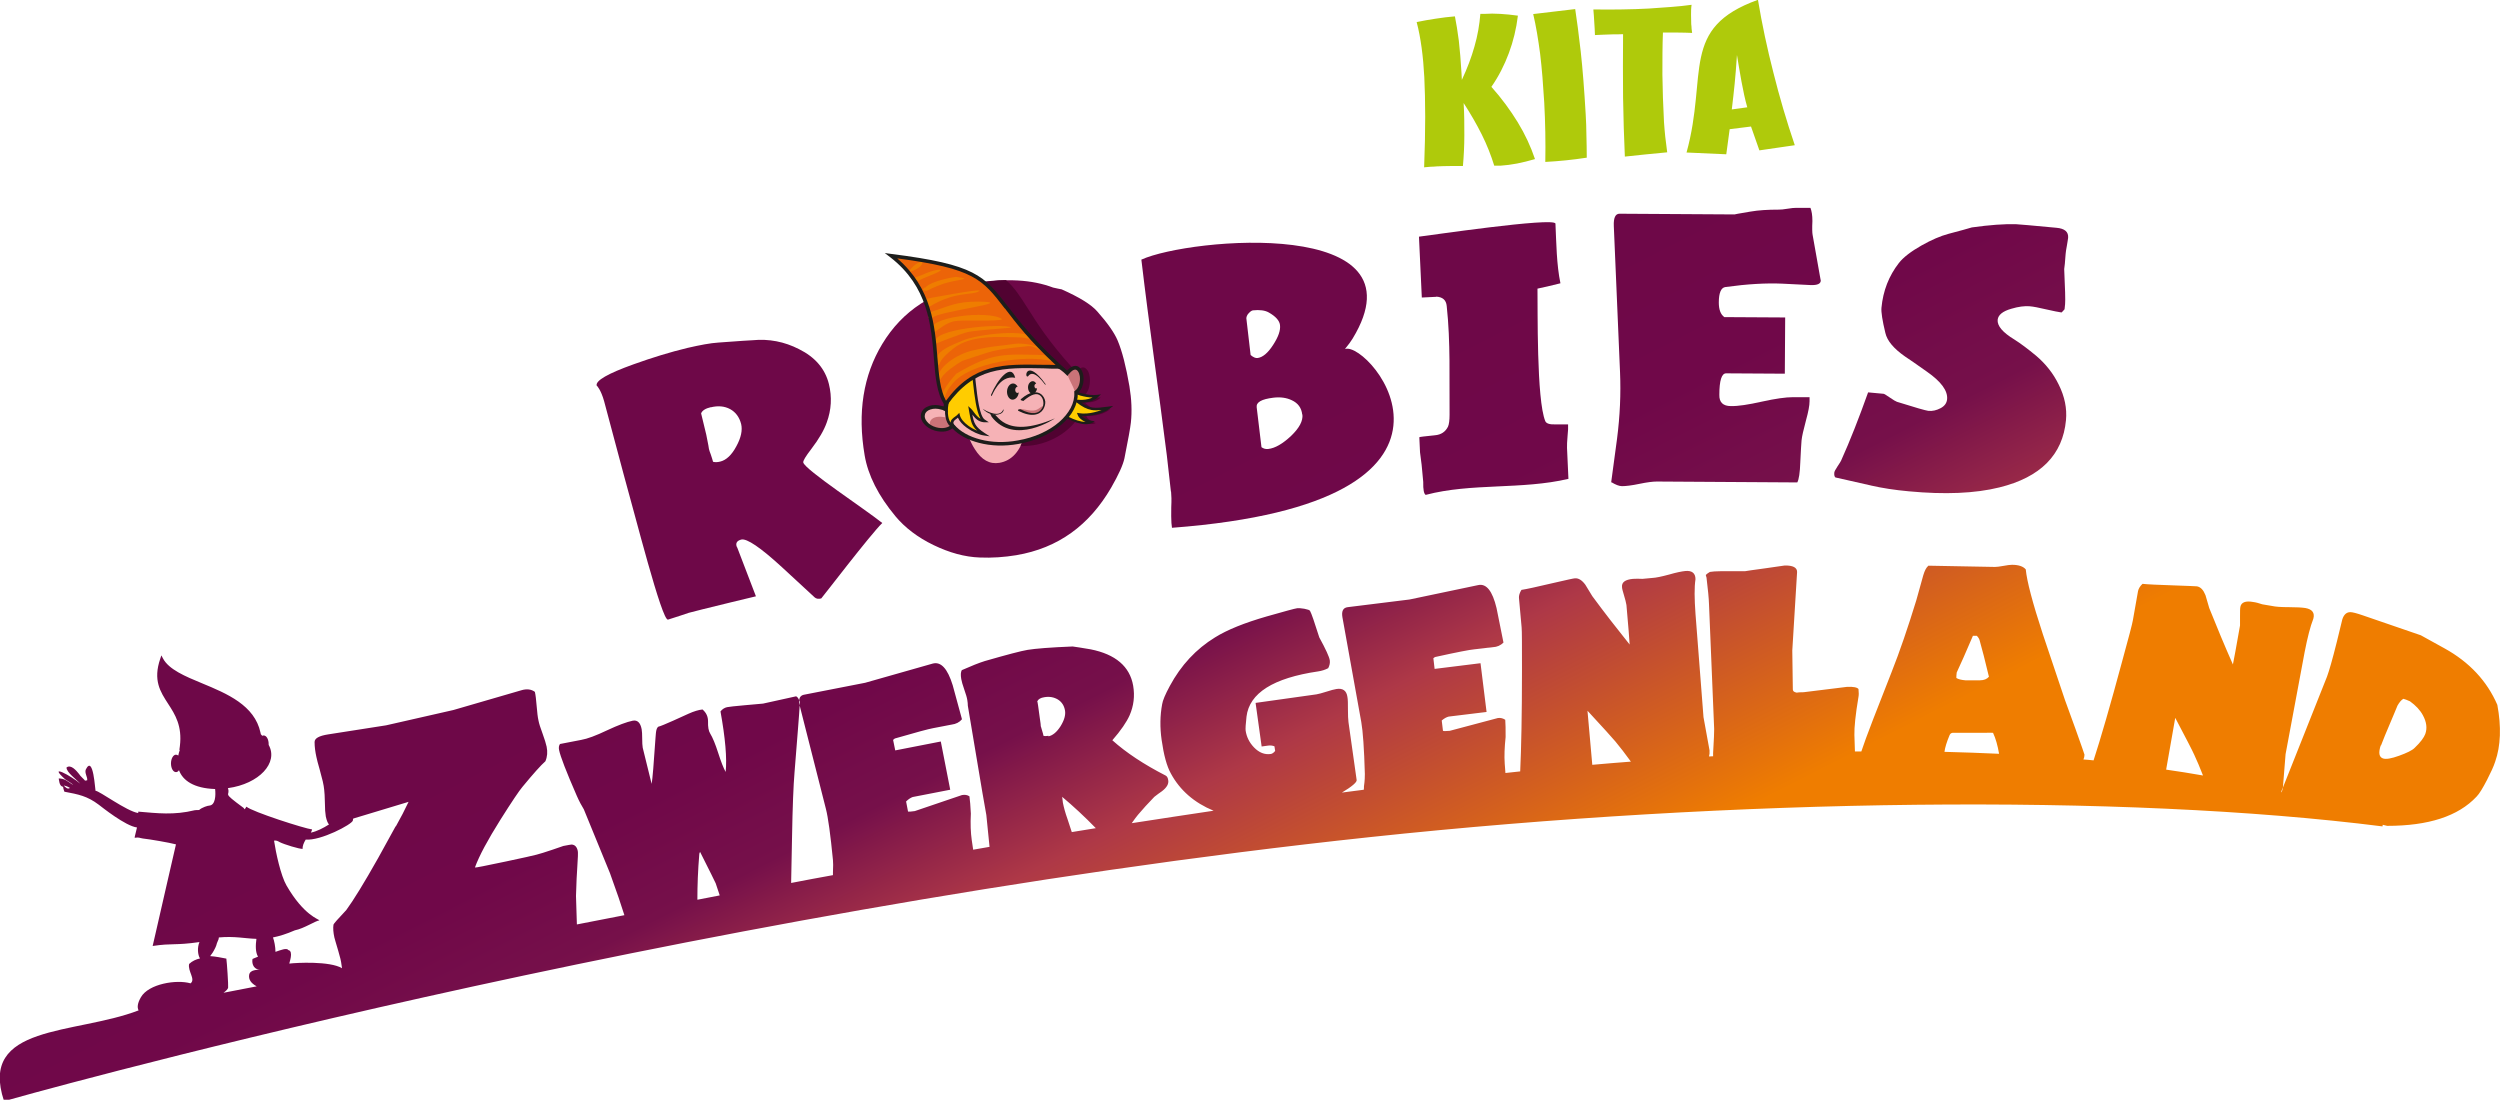 <?xml version="1.0" encoding="UTF-8"?>
<svg id="Ebene_1" data-name="Ebene 1" xmlns="http://www.w3.org/2000/svg" xmlns:xlink="http://www.w3.org/1999/xlink" viewBox="0 0 140.49 61.8">
  <defs>
    <style>
      .cls-1, .cls-2, .cls-3, .cls-4, .cls-5, .cls-6 {
        fill-rule: evenodd;
      }

      .cls-1, .cls-7 {
        fill: #1d1d1b;
      }

      .cls-2 {
        fill: #ec6408;
      }

      .cls-8 {
        fill: url(#Unbenannter_Verlauf);
      }

      .cls-9 {
        fill: url(#Unbenannter_Verlauf-7);
      }

      .cls-10 {
        fill: url(#Unbenannter_Verlauf-6);
      }

      .cls-11 {
        fill: url(#Unbenannter_Verlauf-5);
      }

      .cls-12 {
        fill: url(#Unbenannter_Verlauf-4);
      }

      .cls-13 {
        fill: url(#Unbenannter_Verlauf-3);
      }

      .cls-14 {
        fill: url(#Unbenannter_Verlauf-2);
      }

      .cls-3 {
        fill: #fc0;
      }

      .cls-4 {
        fill: #f6b2b6;
      }

      .cls-5 {
        fill: #ef7d00;
      }

      .cls-15 {
        fill: #510231;
      }

      .cls-6 {
        fill: #ca7378;
      }

      .cls-16 {
        fill: #afca0b;
      }
    </style>
    <linearGradient id="Unbenannter_Verlauf" data-name="Unbenannter Verlauf" x1="57.58" y1="25.73" x2="73.92" y2="57.8" gradientUnits="userSpaceOnUse">
      <stop offset="0" stop-color="#6e0848"/>
      <stop offset=".21" stop-color="#700849"/>
      <stop offset=".38" stop-color="#76104a"/>
      <stop offset=".58" stop-color="#ae3847"/>
      <stop offset="1" stop-color="#ef7d00"/>
    </linearGradient>
    <linearGradient id="Unbenannter_Verlauf-2" data-name="Unbenannter Verlauf" x1="102.81" y1="6.54" x2="123.75" y2="47.65" xlink:href="#Unbenannter_Verlauf"/>
    <linearGradient id="Unbenannter_Verlauf-3" data-name="Unbenannter Verlauf" x1="92.34" y1="11.88" x2="113.27" y2="52.99" xlink:href="#Unbenannter_Verlauf"/>
    <linearGradient id="Unbenannter_Verlauf-4" data-name="Unbenannter Verlauf" x1="82.17" y1="17.06" x2="103.1" y2="58.16" xlink:href="#Unbenannter_Verlauf"/>
    <linearGradient id="Unbenannter_Verlauf-5" data-name="Unbenannter Verlauf" x1="71.21" y1="22.64" x2="92.14" y2="63.75" xlink:href="#Unbenannter_Verlauf"/>
    <linearGradient id="Unbenannter_Verlauf-6" data-name="Unbenannter Verlauf" x1="58.89" y1="28.92" x2="79.82" y2="70.02" xlink:href="#Unbenannter_Verlauf"/>
    <linearGradient id="Unbenannter_Verlauf-7" data-name="Unbenannter Verlauf" x1="45.82" y1="35.57" x2="66.76" y2="76.67" xlink:href="#Unbenannter_Verlauf"/>
  </defs>
  <path class="cls-4" d="M56.17,20.89c2.29,0,4.15,1.33,4.15,2.97s-1.86,2.97-4.15,2.97-4.15-1.33-4.15-2.97,1.86-2.97,4.15-2.97"/>
  <path class="cls-16" d="M97.32,6.15c.13-1.1.2-1.7.29-3.06.15.89.33,2.08.58,2.94l-.87.12ZM94.77,8.57l2.24.1.19-1.41,1.2-.15.47,1.34,1.99-.29c-.46-1.35-.86-2.71-1.2-4.07-.35-1.36-.64-2.72-.87-4.1-4.4,1.58-2.8,4.16-4.01,8.57ZM89.64,1.97l.44-.02c.19,0,.38-.02.57-.02.19,0,.38,0,.56-.01-.01,1.23-.01,2.41,0,3.56.02,1.15.05,2.26.1,3.32.36-.04.75-.08,1.14-.12.4-.04.81-.08,1.24-.12-.04-.31-.08-.6-.11-.88-.03-.28-.05-.55-.07-.81-.05-.94-.08-1.83-.09-2.67,0-.84,0-1.63.03-2.37.3,0,.58,0,.85,0,.27,0,.54.01.79.02-.01-.08-.02-.16-.03-.24,0-.08-.01-.17-.02-.25,0-.17-.01-.35-.01-.53,0-.18,0-.37.03-.56-.36.05-.74.09-1.14.12-.4.03-.81.06-1.26.09-.5.03-1,.04-1.53.05-.52.01-1.05.01-1.59,0,.02.23.04.46.05.7.02.24.03.49.04.75ZM86.84,9.1c.38-.02.77-.05,1.16-.09.39-.04.78-.09,1.17-.15,0-.44-.01-.85-.02-1.26,0-.4-.02-.79-.04-1.17-.08-1.37-.17-2.55-.28-3.54-.11-.99-.22-1.78-.31-2.38l-2.36.28c.16.67.28,1.41.39,2.24.1.83.17,1.74.23,2.73.03.56.05,1.12.06,1.68.01.56.01,1.11,0,1.65ZM80.05,9.4c.12-.01.24-.02.35-.03.12,0,.23-.01.34-.02.25-.01.5-.02.75-.02.24,0,.48,0,.72,0,.05-.57.08-1.14.08-1.73,0-.59,0-1.19-.04-1.81.39.6.73,1.19,1.02,1.77.29.58.52,1.17.7,1.75.06,0,.12,0,.18,0,.06,0,.12,0,.18,0,.3-.02.6-.06.92-.12.32-.06.66-.15,1.01-.25-.24-.71-.56-1.4-.97-2.07-.41-.67-.9-1.34-1.48-1.99.41-.59.73-1.22.98-1.89.25-.67.42-1.37.51-2.11-.34-.05-.67-.08-.99-.1-.31-.02-.61-.02-.89,0h-.23c-.05.61-.15,1.21-.33,1.83-.17.61-.41,1.24-.71,1.88l-.02-.39c-.04-.68-.09-1.28-.15-1.81-.07-.53-.14-.98-.22-1.37-.36.03-.71.07-1.08.13-.36.05-.72.12-1.07.19.12.45.21.94.28,1.45.07.52.12,1.07.15,1.65.03.64.05,1.38.05,2.23,0,.85-.02,1.8-.06,2.84Z"/>
  <g>
    <path class="cls-8" d="M133.9,46.35c.08.02.17.04.25.06,2.32,0,3.99-.54,5.02-1.64.16-.16.35-.48.59-.94.21-.41.37-.75.46-1.03.31-.89.35-1.96.12-3.19-.58-1.34-1.57-2.4-2.96-3.17-.8-.44-1.24-.69-1.34-.74l-3.26-1.12c-.35-.12-.58-.18-.7-.18-.21,0-.36.13-.45.4l-.31,1.27c-.25,1.01-.44,1.65-.55,1.95l-2.48,6.24v.02c-.02.09-.04.17-.08.24h-.02s0-.02,0-.02l.1-.25.15-1.87,1.07-5.73c.16-.82.32-1.45.49-1.88.09-.33-.06-.53-.44-.6-.19-.03-.5-.05-.93-.05-.43,0-.75-.02-.97-.07l-.53-.09c-.18-.06-.35-.11-.51-.13-.43-.08-.67.02-.72.27-.02.1-.02.27-.02.52,0,.2,0,.38,0,.53-.22,1.24-.35,1.97-.4,2.19-.47-1.06-.91-2.12-1.33-3.17-.11-.39-.18-.63-.21-.72-.12-.3-.27-.46-.48-.5-.06,0-.47-.03-1.22-.05-.95-.03-1.57-.06-1.84-.09-.14.13-.22.27-.25.4l-.29,1.64c-.03.19-.23.96-.6,2.3-.67,2.49-1.21,4.35-1.61,5.58-.19-.02-.38-.04-.57-.05.04-.09.06-.18.06-.27,0-.02-.17-.5-.5-1.43-.37-1.02-.57-1.57-.6-1.65-.82-2.45-1.24-3.68-1.24-3.69-.58-1.77-.9-2.99-.96-3.64-.14-.17-.4-.26-.77-.26-.11,0-.27.02-.48.06-.22.04-.38.06-.48.06l-3.74-.07c-.12.1-.21.27-.29.54-.26.93-.39,1.4-.39,1.4-.47,1.53-.93,2.88-1.39,4.04l-1.04,2.66c-.32.83-.54,1.43-.66,1.8h-.36s-.03-.93-.03-.93c-.01-.42.06-1.13.23-2.14.02-.1.02-.24,0-.44-.07-.09-.29-.14-.65-.12l-2.43.3c-.19,0-.31.01-.38.02.02,0,.02,0,.04.01-.1,0-.11,0-.04-.01-.14-.01-.23-.07-.23-.19l-.03-2.17.27-4.42c0-.25-.24-.37-.7-.36l-1.11.16c-.65.09-1.02.14-1.12.16h-1.36c-.27,0-.48.02-.61.04-.11.06-.18.12-.23.17,0,.03.02.07.04.15.08.66.13,1.16.14,1.5l.29,7.01c0,.14-.01.59-.06,1.35v.18s-.23.01-.23.01c.03-.1.04-.21.03-.34l-.34-1.87-.45-5.81c-.06-.84-.07-1.48,0-1.94,0-.34-.2-.5-.58-.46-.19.02-.5.08-.91.2-.41.11-.73.18-.95.19l-.54.05c-.19-.01-.36-.01-.53,0-.44.04-.64.19-.62.45,0,.1.05.26.12.5.06.19.1.36.13.52.11,1.25.17,1.99.18,2.22-.73-.91-1.43-1.81-2.1-2.72-.21-.34-.34-.56-.39-.64-.19-.26-.39-.38-.59-.36-.06,0-.46.09-1.2.26-.93.22-1.53.35-1.8.39-.1.16-.15.32-.14.45l.15,1.66c.02.19.02.99.02,2.38,0,2.51-.04,4.42-.1,5.71-.27.03-.55.06-.83.09l-.04-.53c-.03-.42-.01-.92.05-1.49,0-.43,0-.76-.02-.97-.12-.08-.25-.12-.41-.1l-2.71.72c-.21.02-.34.02-.38,0l-.07-.58c.14-.12.27-.19.39-.22l2.13-.26-.34-2.74-2.58.32-.07-.6c.05-.04.09-.07.11-.07,1.22-.27,1.95-.41,2.19-.43l.52-.06c.18-.02.3-.04.36-.04l.16-.02c.24-.01.44-.1.6-.26-.17-.86-.3-1.51-.39-1.94-.23-.96-.57-1.39-1.03-1.29l-3.86.81-3.47.43c-.26.03-.36.22-.3.57l1.06,5.89c.09.51.16,1.48.2,2.91,0,.13,0,.36-.05.7,0,.07,0,.13-.01.19-.41.05-.82.11-1.23.16.57-.34.84-.58.83-.7l-.46-3.26c-.02-.15-.03-.39-.03-.71,0-.32,0-.56-.03-.71-.05-.35-.26-.5-.62-.44-.13.02-.31.07-.56.15-.25.08-.44.13-.56.15l-3.42.48.34,2.45.36-.05c.14-.02.26,0,.36.04l.04.26c-.08.1-.17.16-.24.17-.35.05-.66-.07-.95-.37-.26-.27-.42-.59-.47-.95-.01-.1,0-.36.05-.78.16-1.32,1.5-2.17,4.03-2.54.2-.03.39-.09.56-.18.08-.15.11-.3.09-.44-.03-.2-.23-.63-.59-1.29-.27-.85-.44-1.35-.52-1.49-.03-.05-.13-.08-.32-.12-.19-.03-.32-.04-.4-.03-.15.02-.72.18-1.71.46-1.25.36-2.22.75-2.91,1.18-1.06.65-1.91,1.56-2.54,2.73-.26.48-.4.82-.43,1.02-.12.64-.13,1.31-.03,2.01.12.85.29,1.48.52,1.89.51.94,1.31,1.64,2.4,2.09-1.53.23-3.07.46-4.6.7.15-.22.27-.37.35-.47.26-.31.57-.65.92-1.01.15-.12.29-.22.42-.31.28-.21.4-.42.36-.63-.02-.14-.07-.22-.15-.26-1.21-.62-2.21-1.28-2.99-1.98.48-.55.8-1.02.97-1.4.23-.53.3-1.08.2-1.67-.19-1.08-.99-1.76-2.39-2.04-.49-.08-.83-.14-1.01-.16-1.26.05-2.1.12-2.53.19-.36.06-1.16.27-2.41.63-.32.1-.75.27-1.29.51-.06.11-.07.27-.03.5.02.13.08.33.17.59.09.26.15.45.17.59.02.12.03.22.03.32l.82,4.89.22,1.25.18,1.79c-.31.05-.61.11-.92.16l-.08-.54c-.06-.42-.08-.91-.05-1.49-.02-.43-.05-.75-.08-.97-.12-.08-.26-.1-.42-.07l-2.65.9c-.21.03-.34.04-.38.03l-.11-.57c.13-.13.26-.21.37-.25l2.11-.41-.53-2.71-2.56.5-.12-.59c.05-.05.09-.07.1-.08,1.2-.35,1.92-.54,2.15-.58l.52-.1c.18-.04.3-.06.36-.07l.16-.03c.24-.03.44-.13.58-.3-.23-.85-.41-1.49-.52-1.91-.29-.94-.66-1.34-1.12-1.22l-3.8,1.08-3.43.67c-.17.03-.26.14-.28.3.01.03.03.06.04.1,0,0,0,.09-.01.21l1.47,5.79c.13.5.26,1.46.4,2.89.01.13.02.36,0,.7,0,.05,0,.11,0,.15-.79.14-1.57.29-2.35.44l.05-2.55c.03-1.73.08-2.95.14-3.66l.19-2.39c.05-.68.09-1.12.1-1.36v-.02c-.03-.11-.04-.21-.03-.29-.04-.1-.09-.18-.17-.22l-1.86.41-1.01.09c-.58.05-.91.09-1.01.11-.14.03-.27.11-.37.24.27,1.5.37,2.63.29,3.4-.12-.21-.26-.57-.42-1.07-.16-.5-.31-.86-.45-1.09-.09-.14-.13-.37-.12-.68,0-.26-.09-.48-.31-.67-.21.02-.48.1-.79.24l-.86.39c-.43.19-.71.31-.84.34-.06.05-.1.14-.12.28,0,.02-.02.13-.03.32-.1,1.48-.17,2.35-.22,2.61-.26-1.05-.43-1.73-.5-2.03-.02-.12-.03-.29-.03-.52,0-.23-.01-.41-.03-.52-.07-.37-.24-.53-.5-.48-.34.07-.82.25-1.44.54-.63.3-1.11.48-1.46.54l-1.19.23c-.06.09-.08.2-.05.34.07.35.4,1.21.99,2.56.14.32.28.58.4.77l1.47,3.59c.37,1.02.64,1.81.81,2.36-.9.17-1.78.35-2.67.52-.03-1.05-.05-1.58-.05-1.6.02-.76.05-1.29.07-1.57.04-.57.05-.89.03-.96-.05-.23-.16-.35-.35-.36-.04,0-.19.03-.46.08l-.61.21c-.41.14-.71.23-.9.28-.19.05-.76.18-1.71.38-1.14.24-1.73.36-1.75.34.24-.66.72-1.55,1.43-2.68.65-1.03,1.06-1.64,1.24-1.85.61-.74,1.04-1.22,1.29-1.44.11-.25.13-.53.07-.82-.04-.17-.11-.42-.23-.74-.12-.32-.2-.57-.23-.74-.04-.17-.07-.44-.1-.8-.03-.36-.06-.63-.1-.8-.2-.15-.46-.18-.76-.09l-3.82,1.11-3.78.86-3.26.51c-.51.08-.76.22-.76.43,0,.28.04.55.1.83.03.15.09.38.18.69.08.31.14.54.18.69.04.18.07.34.08.47.02.13.03.38.04.75,0,.32.02.57.05.75.05.23.11.38.18.45-.33.21-.68.39-1.02.46.04-.07.06-.13.07-.18-.4-.04-3.39-1-3.69-1.28-.03.06-.07.11-.1.15l-.06-.08c-1.3-.96-.71-.61-.88-1.11,1.76-.24,2.85-1.43,2.29-2.43v-.04c0-.27-.12-.49-.28-.49-.03,0-.05,0-.08.02-.03-.03-.05-.06-.08-.09l-.02-.09c-.33-1.54-1.88-2.19-3.28-2.77-.97-.4-1.87-.78-2.2-1.4l-.09-.17-.06.18c-.42,1.22,0,1.86.44,2.54.39.6.8,1.24.66,2.38l-.03.22.03-.02c-.04.11-.07.22-.09.33-.04-.03-.08-.05-.13-.05-.15,0-.28.22-.28.49s.12.49.28.49c.07,0,.13-.04.17-.11.21.58.83,1.02,2.03,1.06.04.35.02.9-.32.93-.08,0-.42.1-.58.25-.09,0-.17,0-.24.01-1.18.29-2.1.17-3.18.08,0,.03,0,.05,0,.08-.65-.1-2.2-1.26-2.4-1.25-.02,0-.12-2.04-.54-1.21-.1.19.11.46.07.62-.01,0-.11.02-.12.02-.02-.05-.27-.25-.34-.38-.13-.16-.45-.56-.7-.36-.01.27.56.67.77.91-.5-.44-1.87-1.17-.84-.24.13.08.36.22.44.3-.06,0-.38-.29-.6-.33-.07-.01-.14-.03-.21-.02.05.37.12.43.25.47,0,.01,0,.08.07.27.79.15,1.28.24,1.93.73.16.12,1.5,1.2,2.15,1.28-.06.29-.14.53-.13.58.27-.04.25.01.46.04.38.04,1.49.23,1.86.33,0,.02-1,4.33-1.05,4.58-.08.39-.21.88-.26,1.13,1.14-.17,1.23-.02,2.63-.22-.13.31-.1.71.03.92-.22.05-.43.14-.61.31-.09.41.38.86.08,1.09-.8-.23-2.36.03-2.79.78-.19.33-.22.57-.13.74-3.6,1.38-9.01.76-7.56,5.1,0,0,37.43-10.64,76.78-14.84,20.54-2.19,42.27-2.45,56.88-.6ZM3.58,44.14c.08.02.2.04.35.14-.14.11-.29-.08-.35-.14ZM14.42,55.43c-.63.12-1.25.24-1.86.36.15-.11.25-.21.26-.29.02-.11-.07-1.44-.1-1.63-.27-.05-.59-.12-.91-.14.09-.11.19-.26.29-.47.09-.19.05-.17.12-.33.06-.12.08-.19.08-.25.89-.08,1.46.06,2.11.08-.05.35-.06.76.09,1-.16.06-.3.13-.31.13-.06.31.11.65.49.59-.23.03-.63,0-.68.31-.04.26.12.47.41.63ZM22.23,46.44c-.66,1.19-.98,1.78-.98,1.78-.8,1.42-1.4,2.39-1.79,2.92-.47.5-.71.77-.72.82-.03.2-.01.45.05.72.01.06.09.31.22.76.1.33.16.58.18.77l.03.2c-.68-.41-2.58-.31-2.96-.26-.02-.02.26-.7-.06-.76-.08-.14-.43,0-.72.1,0-.28-.07-.63-.14-.81.35-.07.75-.19,1.23-.4.51-.1,1.15-.53,1.38-.56-.04-.07-.88-.28-1.85-1.96-.32-.55-.6-1.84-.7-2.52.14-.02.2.02.33.09.21.11,1.13.4,1.28.37-.02-.15.06-.34.17-.52.83.08,2.6-.85,2.65-1.07,0-.04.01-.08.02-.11l3.11-.94c-.21.45-.45.91-.71,1.37ZM39.19,50.55c0-.78.03-1.64.11-2.58.02-.05.03-.09.04-.1.55,1.09.84,1.68.88,1.77.11.32.18.54.22.66v.02s-1.24.24-1.24.24ZM58.92,41.35c-.12.02-.21.02-.28,0-.01-.07-.04-.17-.08-.3-.03-.11-.05-.18-.07-.24,0,.03,0,.02-.02-.06,0,.01.01.04.02.06,0-.04-.02-.22-.07-.55-.07-.53-.11-.82-.13-.85.06-.12.19-.2.4-.23.29-.05.54,0,.76.13.22.14.35.34.4.62.04.25-.04.54-.25.88-.21.33-.44.52-.68.57ZM60.23,46.76c-.05-.16-.13-.41-.24-.73-.13-.36-.21-.67-.26-.92-.02-.12-.03-.23-.04-.33.62.52,1.26,1.11,1.89,1.76-.45.07-.9.15-1.35.22ZM89.48,42.98l-.27-3.04c.89.96,1.41,1.54,1.57,1.73.26.31.55.69.87,1.13-.72.05-1.45.12-2.18.18ZM109.96,37.79c.21-.45.52-1.14.91-2.06h.22c.1.1.15.2.17.3.13.45.3,1.12.51,2-.11.13-.28.2-.5.2h-.83c-.22-.02-.39-.06-.5-.13,0-.08,0-.18.02-.31ZM109.27,42.26c.03-.25.13-.57.29-.95.04-.1.12-.14.25-.13h1.78c.12-.01.25,0,.41,0,.15.32.26.71.34,1.18-1.01-.05-2.04-.08-3.08-.11ZM121.73,43.24l.51-2.9c.61,1.16.97,1.85,1.07,2.08.15.33.32.71.49,1.16-.68-.12-1.37-.23-2.07-.33ZM133.8,41.9c.05-.15.3-.76.76-1.84l.17-.41c.11-.19.22-.32.33-.38.09.02.21.07.37.14.32.23.57.49.73.79.2.37.25.72.13,1.05-.07.19-.26.46-.6.78-.14.14-.43.28-.87.44-.44.16-.74.21-.91.15-.22-.08-.26-.32-.12-.74Z"/>
    <path class="cls-14" d="M105.12,27.28c.66.15,1.37.26,2.15.33,2.02.19,3.72.12,5.09-.22,2.31-.57,3.56-1.83,3.74-3.78.06-.66-.07-1.32-.41-2-.3-.62-.73-1.16-1.27-1.62-.46-.38-.87-.69-1.22-.91-.66-.4-.97-.77-.94-1.11.03-.27.28-.48.77-.62.4-.12.74-.16,1.02-.14.23.02.53.08.91.17.44.1.74.16.89.18.04-.03.09-.09.17-.18l.03-.29c.02-.22,0-.88-.05-1.97.02-.12.05-.4.08-.85.01-.11.03-.26.07-.46.03-.2.06-.34.07-.44.03-.34-.19-.53-.66-.57-1.34-.13-2.1-.19-2.26-.2-.66-.02-1.49.04-2.49.18-.23.07-.66.19-1.31.36-.45.12-.96.34-1.51.65-.6.34-1.03.67-1.28.99-.56.72-.89,1.56-.98,2.52-.02.24.05.71.22,1.41.1.44.47.88,1.1,1.32.22.14.63.43,1.24.86.8.56,1.17,1.07,1.13,1.54-.02.22-.14.39-.37.51-.23.12-.45.17-.68.15-.16-.02-.75-.19-1.77-.51-.06-.02-.2-.1-.4-.24-.2-.14-.32-.21-.35-.21l-.87-.08c-.51,1.43-1.01,2.71-1.52,3.84-.01.03-.08.14-.2.32-.12.18-.18.3-.18.35-.01.12,0,.21.06.27l1.99.45Z"/>
    <path class="cls-13" d="M90.56,27.1c.23.14.43.22.59.22.22,0,.55-.04.98-.13.43-.09.76-.13.98-.13l7.89.05c.09-.16.15-.54.17-1.14.03-.6.05-1.01.07-1.22.02-.22.11-.6.25-1.13.13-.47.2-.83.2-1.07v-.23s-.94,0-.94,0c-.39,0-.97.08-1.74.25-.76.17-1.34.26-1.74.25-.44,0-.66-.21-.65-.63,0-.81.13-1.22.39-1.21l3.29.02.02-3.16-3.42-.02c-.21-.15-.31-.43-.31-.82,0-.55.13-.84.37-.87,1.23-.17,2.29-.23,3.19-.19l1.61.08c.37.01.56-.07.56-.26,0,.03-.07-.37-.22-1.22l-.24-1.35c-.02-.1-.03-.36-.01-.77,0-.32-.04-.56-.11-.74h-.79c-.11,0-.28.01-.5.05-.22.04-.39.05-.5.05-.59,0-1.12.03-1.58.11-.66.11-.94.16-.86.16l-6.5-.04c-.23,0-.34.23-.32.69l.35,8.22c.05,1.2,0,2.44-.17,3.75-.06.42-.17,1.23-.33,2.45Z"/>
    <path class="cls-12" d="M80.71,16.67c.36.02.56.19.59.53.22,2.04.14,4.05.16,6.1,0,.32-.03.55-.09.68-.14.28-.38.45-.73.48-.57.06-.86.09-.88.11l.04.85c.06.38.12.93.18,1.66-.01.44.04.68.14.73,2.58-.68,5.38-.28,8.02-.9l-.08-1.74c0-.15,0-.37.03-.66.03-.29.04-.51.03-.66-.1,0-.34,0-.72,0-.32.01-.5-.05-.56-.18-.5-1.2-.42-6.33-.44-7.45.3-.06.73-.16,1.29-.3-.22-1.05-.23-2.27-.28-3.35-.02-.39-7.34.7-7.67.73l.16,3.42.81-.04Z"/>
    <path class="cls-11" d="M65.81,27.63c.02.19.03.48.01.87-.01.39,0,.69.01.89l.03.27c18.8-1.42,11.13-10.49,9.74-10.05-.06.02.19-.22.41-.58,4.18-6.87-9.17-5.67-11.87-4.44.43,3.65.97,7.33,1.43,10.99,0,.02.08.7.23,2.04ZM73.19,23.29c.04.36-.17.76-.64,1.21-.47.44-.9.69-1.28.73-.14.02-.27-.02-.38-.1l-.27-2.25c-.03-.28.28-.45.93-.53.4-.05.75,0,1.04.14.35.16.55.43.59.81ZM70.16,17.62c.09-.11.18-.17.25-.18.38-.04.68,0,.89.12.39.22.6.46.63.7.04.3-.09.67-.39,1.13-.29.45-.59.7-.88.73-.1.01-.23-.04-.38-.17l-.24-2.06c0-.07.03-.17.12-.28Z"/>
    <path class="cls-10" d="M50.31,29c.54.65,1.26,1.2,2.15,1.63.89.43,1.75.67,2.6.7.69.03,1.38-.02,2.05-.13,2.36-.4,4.1-1.68,5.33-3.79.42-.73.67-1.28.75-1.66.21-1.05.33-1.71.36-2,.07-.63.04-1.31-.08-2.04-.19-1.11-.41-1.98-.67-2.59-.18-.42-.56-.97-1.14-1.62-.34-.39-1.01-.8-2-1.24-.13-.02-.29-.06-.48-.1-1.19-.45-2.64-.53-4.36-.24-2.37.4-4.11,1.54-5.24,3.41-1.07,1.77-1.4,3.86-.99,6.26.19,1.12.77,2.27,1.73,3.42ZM57.72,22.45c.1.61.06,1.26-.13,1.97-.25.94-.73,1.47-1.43,1.59-.54.09-1-.16-1.38-.77-.29-.45-.49-1-.59-1.63-.64-3.8,2.97-4.49,3.54-1.17Z"/>
    <path class="cls-9" d="M33.95,22.55l1.1,4.12c.63,2.23,2.15,8.25,2.49,8.15.41-.12,1.06-.35,1.16-.38.25-.07,1.06-.27,2.41-.6l1.37-.33-1.05-2.74s-.03-.04-.04-.08c-.05-.19.04-.31.27-.37.31-.07,1.07.44,2.29,1.56.32.29.93.86,1.83,1.69.09.08.21.1.37.06.02,0,2.76-3.59,3.43-4.24-1-.8-4.34-2.99-4.44-3.4-.02-.09.13-.34.46-.77.42-.55.71-1.05.86-1.48.26-.71.3-1.43.12-2.16-.21-.85-.77-1.51-1.68-1.96-.82-.42-1.69-.59-2.61-.5-.07,0-.71.04-1.91.13-.47.03-1.04.14-1.74.3-.96.23-1.97.54-3.03.92-1.45.52-2.15.92-2.08,1.2,0-.02.24.23.42.88ZM39.94,22.89c.41-.1.77-.07,1.09.1.31.17.52.45.62.84.08.34,0,.76-.27,1.25-.26.49-.57.78-.91.86-.16.04-.29.04-.4.01-.02-.1-.07-.23-.13-.42-.05-.12-.08-.22-.1-.3,0-.02-.04-.27-.15-.8l-.29-1.2c.06-.16.25-.28.55-.35Z"/>
  </g>
  <path class="cls-15" d="M54.31,24.21c-.17-.08-.31-.21-.41-.35-.12-.18-.17-.39-.12-.58.04-.18.16-.32.32-.39,0,.23.03.48.07.74.04.21.08.4.13.59M56.53,15.74c-.54,0-1.12.07-1.73.17-.44.08-.87.18-1.27.3.63,1.31.73,2.74.81,3.99.02.38.05.74.09,1.07.81-1.54,2.87-1.27,3.29,1.18.1.61.06,1.26-.13,1.97-.07.25-.15.46-.24.65.29,0,.59-.02.9-.08.8-.17,1.49-.56,1.98-1.07.11-.12.22-.24.31-.37.37.23.81.37,1.04.22-.36-.1-.5-.29-.54-.42.42.09,1.08-.11,1.35-.36-.67.11-.88.14-1.44-.38h0c.25.02.66,0,.91-.28-.25.04-.57-.02-.87-.14v-.02c.22-.23.29-.65.25-.98-.02-.13-.05-.26-.11-.35h0c-.06-.1-.14-.17-.23-.19h0c-.12-.02-.25.05-.4.25-.07-.07-.14-.15-.22-.21l-.06-.07c-1.29-1.43-1.96-2.49-2.47-3.3-.43-.67-.75-1.18-1.21-1.57Z"/>
  <path class="cls-3" d="M59.29,22.8l.57-1.06c.48.37,1.27.59,1.79.52-.31.29-.81.31-1.12.28.68.52.94.49,1.76.38-.34.26-1.13.46-1.65.37.06.14.22.33.67.43-.53.28-2.01-.48-2.01-.92"/>
  <path class="cls-7" d="M59.88,21.85l-.52.97s.01.05.03.08h0c.09.17.35.37.67.53.31.16.67.28.94.28-.07-.03-.12-.06-.17-.09-.15-.1-.23-.2-.26-.29l-.05-.13.13.02c.24.04.55.02.83-.05.15-.03.29-.08.42-.13-.21.02-.39.03-.56,0-.27-.05-.51-.17-.86-.44l-.2-.16.26.02c.17.02.41.02.63-.04.08-.02.15-.05.23-.08-.22,0-.46-.05-.69-.11-.3-.09-.59-.22-.82-.38M59.23,22.77l.57-1.06.04-.08.07.05c.23.18.53.32.84.41.32.09.64.13.89.1l.23-.03-.17.16c-.14.13-.32.21-.5.26-.15.04-.3.05-.43.05.23.16.41.24.6.27.24.04.51,0,.91-.05l.28-.04-.22.17c-.18.14-.49.26-.82.33-.25.05-.5.08-.73.07.03.03.07.07.13.1.09.06.23.12.41.16l.2.04-.18.09c-.09.05-.2.07-.32.07-.3,0-.69-.12-1.02-.3-.34-.17-.63-.4-.73-.59h0c-.03-.06-.04-.11-.04-.16v-.04Z"/>
  <path class="cls-4" d="M52.93,22.91c.07.02.15.05.21.08-.11-1.26,1.31-2.52,3.25-2.86,1.49-.26,2.88.1,3.59.83h.01c.74-.95,1.11.62.48,1.07.07,1.24-1.34,2.47-3.26,2.81-1.56.27-3-.13-3.68-.93-.18.22-.57.3-.96.18-.48-.14-.79-.53-.69-.85.1-.33.57-.48,1.05-.33"/>
  <path class="cls-6" d="M53.19,23.47l.38.4c-1.55.92-1.81-.76-.38-.4"/>
  <path class="cls-3" d="M53.44,22.23l1.26-1.13c.09.49.18,2.28.6,2.55-.42-.02-.58-.42-.78-.62.13.69.12.94.78,1.37-.42-.06-1.3-.52-1.43-1.05-.18.18-.53.3-.28.62-.57-.16-.45-1.5-.15-1.74"/>
  <path class="cls-7" d="M53.4,22.17h0s0,0,0,0ZM54.65,21.24l-1.16,1.04h0c-.06.05-.12.17-.16.31-.05.19-.08.42-.06.64.01.2.06.39.15.52,0-.15.13-.25.27-.35.05-.03.09-.07.13-.11l.09-.09.03.13c.05.21.24.42.47.59.16.12.33.21.5.28-.31-.28-.35-.53-.43-.98l-.03-.17-.04-.23.17.16c.06.06.11.13.16.2.1.13.21.27.36.35-.24-.42-.34-1.32-.41-1.94-.01-.13-.03-.25-.04-.34ZM53.4,22.17l1.26-1.13.1-.09.02.13c.02.11.04.28.06.48.08.71.2,1.82.5,2.02l.23.15h-.28c-.33-.03-.5-.24-.65-.43.09.47.16.69.7,1.04l.28.18-.33-.05c-.25-.03-.64-.2-.97-.44-.22-.16-.4-.35-.49-.56l-.06.05c-.14.1-.28.21-.13.4l.14.18-.22-.06c-.1-.03-.18-.09-.25-.17-.12-.15-.18-.38-.2-.62-.01-.24.01-.49.07-.69.05-.17.12-.32.21-.39Z"/>
  <path class="cls-6" d="M60.41,22.06c-.07-.37-.44-.85-.41-1.07.03-.23.43-.32.56-.29.2.04.35.48.16.87-.1.2.06.33-.31.49"/>
  <path class="cls-7" d="M53,23.05s-.07-.03-.1-.03c-.22-.07-.44-.07-.61-.01-.16.05-.28.15-.31.28-.04.13,0,.27.11.4.11.14.29.26.51.32.18.05.36.06.51.03.15-.03.27-.09.35-.18l.08-.09.08.09c.33.39.85.68,1.48.84.62.16,1.35.19,2.1.05.94-.16,1.75-.54,2.32-1.03.56-.49.89-1.08.85-1.67v-.06s.04-.03.04-.03c.24-.17.31-.54.27-.82-.02-.11-.05-.2-.1-.27h0c-.04-.06-.09-.09-.14-.1h0c-.09-.01-.22.06-.37.25h-.01s-.07.11-.07.11l-.08-.08c-.35-.36-.86-.62-1.48-.77-.6-.14-1.3-.16-2.02-.03-.95.17-1.77.56-2.34,1.06-.56.49-.88,1.1-.83,1.69l.02.18-.16-.08s-.06-.03-.09-.04h0ZM52.96,22.82s.05.02.07.02c0-.61.34-1.21.9-1.7.6-.52,1.45-.93,2.44-1.1.75-.13,1.47-.11,2.1.04.61.14,1.13.4,1.5.74.18-.2.35-.27.49-.26h0c.12.01.21.08.29.19h0c.06.09.11.22.13.35.05.34-.03.76-.31.99.01.64-.33,1.27-.93,1.78-.6.51-1.44.91-2.42,1.08-.78.14-1.54.11-2.19-.06-.63-.16-1.16-.44-1.51-.82-.1.08-.23.14-.38.17-.18.03-.39.02-.61-.04-.26-.08-.48-.22-.61-.39-.15-.18-.21-.39-.15-.59.06-.2.23-.34.45-.41.21-.07.47-.07.73.01Z"/>
  <path class="cls-2" d="M50.07,14.37c6.95.88,4.62,1.77,9.5,6.24-2.79-.02-4.68-.38-6.43,2.08-1.16-1.73.33-5.71-3.08-8.32"/>
  <path class="cls-5" d="M59.15,20.31c-1.43-.41-4.65.05-5.63,1.26-.23.28-.32.42-.43.77-.53-.02.58-1.27.65-1.34,2.05-1.22,2.74-1.09,4.88-1.05.17,0,.54.16.59.32-.02.03-.01.04-.05.03"/>
  <path class="cls-5" d="M52.73,21.67s-.01-.42.66-.93c.16-.12.6-.44.77-.49,1.71-.54,1.45-.58,3.65-.8.33-.03.67.29.79.32-.04-.39-1.24-.5-1.55-.45-1.12.17-1.07.08-2.41.38-.75.17-2.13.93-1.93,1.8,0,.08.03.03.03.09,0,.02,0,.03.02.04-.13.27,0,.02-.02.05"/>
  <path class="cls-5" d="M52.74,20.52c.15-.12-.04-.24.84-.94,1-.79,2.62-.64,3.77-.62.21,0,.47.1.6.08-.06-.6-3.12-.26-3.9.12-.22.11-1.9.64-1.31,1.35"/>
  <path class="cls-5" d="M52.53,19.33s1.5-.59,1.85-.67c.5-.11,2.37-.22,2.45-.26-.49-.24-4.55.06-4.27.88-.03.03-.01.04-.03.04"/>
  <path class="cls-5" d="M56.31,17.94c-.16.14-2.23.02-2.68.11-.51.11-.82.44-1.15.63l-.05-.04c-.6-.81,3.18-1.25,3.89-.7"/>
  <path class="cls-5" d="M52.24,17.86c.13,0,.08,0,.16,0,.26-.37,4.89-.88,2.62-.91-1.32-.02-1.75.29-2.74.59-.01.03-.19.33-.05.33"/>
  <path class="cls-5" d="M55.02,16.36c-.38.26-1.29-.02-2.75.85-.02.01-.06,0-.08,0-.05-.11-.19-.15-.23-.4,0,0,3.36-.65,3.07-.45"/>
  <path class="cls-5" d="M51.09,15.28c.31-.06.8-.33.74-.58-.39.03-.82.59-.74.58"/>
  <path class="cls-5" d="M51.58,15.81c.22-.2,1.38-.53,1.28-.65-.45-.03-1.11.35-1.45.44.09.27.27.12.17.21"/>
  <path class="cls-5" d="M52.09,16.34s.39-.21.91-.39c.79-.26,1.79-.26.73-.39-.08,0-1.33.2-1.71.58-.02.02,0,.03-.09.03-.01.04-.1.06-.04.15.09,0,.13.04.2.02"/>
  <path class="cls-7" d="M56.46,17.33c-1.26-1.64-1.72-2.24-6.04-2.81,1.95,1.67,2.12,3.81,2.26,5.59.08.96.15,1.81.48,2.41,1.55-2.1,3.21-2.06,5.5-2.02.22,0,.44,0,.66.01-1.46-1.36-2.25-2.39-2.85-3.18M50.09,14.27c4.74.6,5.2,1.21,6.54,2.94.63.82,1.45,1.88,3.02,3.33l.19.18h-.26c-.34,0-.64,0-.92-.02-2.27-.05-3.9-.08-5.42,2.05l-.09.12-.08-.12c-.43-.65-.51-1.58-.59-2.63-.15-1.82-.32-4.02-2.46-5.67l-.3-.23.37.05Z"/>
  <path class="cls-7" d="M55.22,22.97c.14.09.27.16.39.2.2.08.36.1.48.08.12-.02.2-.08.25-.16.01-.02.02-.04.03-.06.04-.11.09.2-.27.26-.53.12-.92-.36-.88-.33"/>
  <path class="cls-7" d="M55.72,23.39s-.11-.16-.07-.17c.04-.01.18.08.19.07.15-.2.51,1.49,3.44.22.04-.02-2.29,1.58-3.57-.11"/>
  <path class="cls-1" d="M57.25,22.05c-.02.24-.18.41-.35.41-.18,0-.32-.22-.31-.47.01-.25.17-.45.35-.44.1,0,.19.08.25.18-.07,0-.13.07-.14.17,0,.1.05.18.12.18.03,0,.05,0,.07-.03"/>
  <path class="cls-4" d="M57.74,23.01l-.71-.24c.19-.35.58-.65.99-.55.36.09.43.84-.23.8-.01,0-.04,0-.05,0"/>
  <path class="cls-7" d="M58.75,21.59s0,.04,0,.05c-.02,0-.65-.99-.98-.49-.23.13-.1-1.07.99.44"/>
  <path class="cls-7" d="M55.69,22.19s0,.06.03.07c.03.01.42-1.21,1.33-1.03-.22-.87-1.01.11-1.36.96"/>
  <path class="cls-6" d="M57.28,23.03c.05-.14.58.12.91.02.22-.07.36-.25.42-.22,0,.25-.42.54-.84.42-.28-.08-.52-.13-.49-.22"/>
  <path class="cls-7" d="M57.49,22.53s-.1-.03-.12-.04c-.02-.02-.02-.04,0-.06.54-.47.94-.45,1.16-.26.11.1.19.24.21.4.01.15-.04.31-.12.44-.19.3-.64.46-1.39.08-.02-.01-.03-.04-.02-.06.01-.02.11-.04.14-.03.68.35,1.02.23,1.19-.03.08-.12.11-.26.09-.39-.01-.13-.07-.26-.16-.34-.19-.17-.48-.12-.97.3"/>
  <path class="cls-1" d="M58.28,21.81c-.02.18-.13.32-.27.31-.14,0-.24-.17-.24-.36,0-.19.13-.34.27-.34.08,0,.15.06.19.14-.05,0-.1.06-.1.13,0,.07.04.14.09.14.02,0,.04,0,.06-.02"/>
</svg>